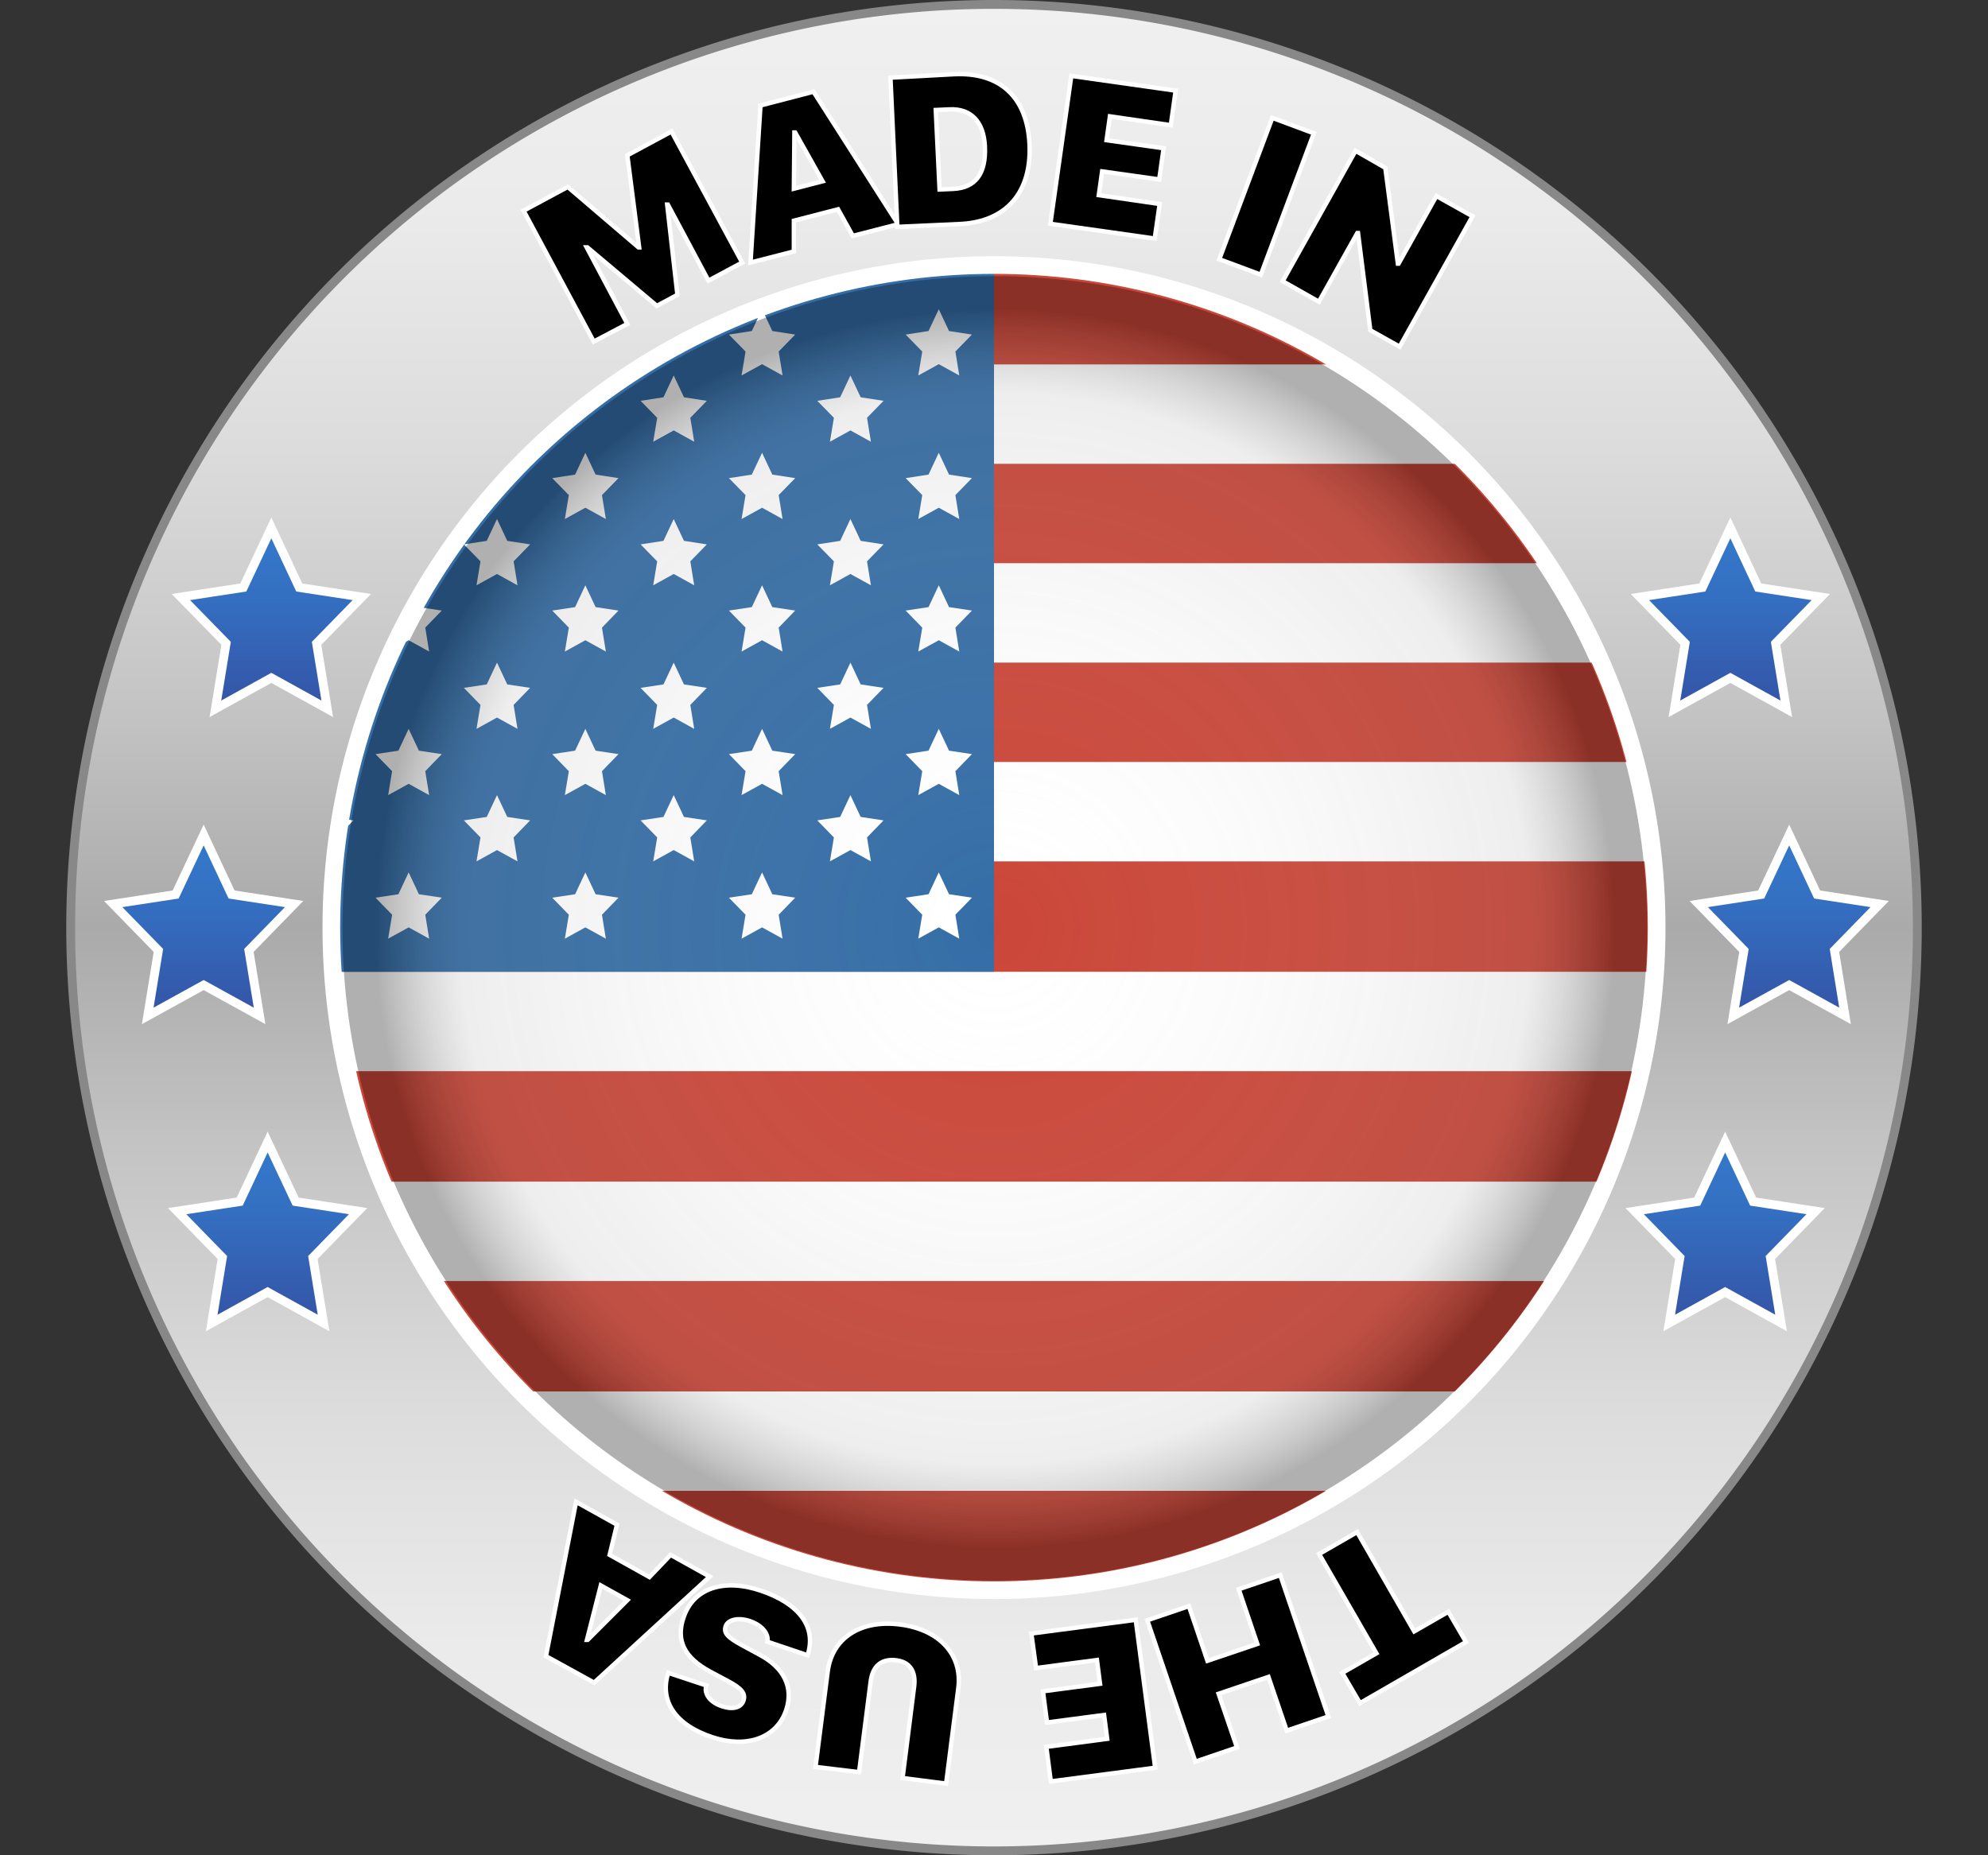 <svg xmlns="http://www.w3.org/2000/svg" xmlns:xlink="http://www.w3.org/1999/xlink" viewBox="0 0 225 210"><rect x="0" y="0" width="225" height="210" fill="#333333" stroke="none"/><defs><style>.a,.h,.i{fill:none;}.b{fill:url(#a);}.c{fill:#888;}.d{clip-path:url(#b);}.e{fill:#ca4638;}.f{fill:#fff;}.g{fill:#346da6;}.h,.i,.j,.k,.l,.m,.n,.o{stroke:#fff;stroke-miterlimit:10;}.h{stroke-width:2px;}.i{stroke-width:0.5px;}.j{fill:url(#c);}.k{fill:url(#d);}.l{fill:url(#e);}.m{fill:url(#f);}.n{fill:url(#g);}.o{fill:url(#h);}.p{opacity:0.31;isolation:isolate;fill:url(#i);}</style><linearGradient id="a" x1="105" y1="476.5" x2="105" y2="685.5" gradientTransform="translate(7.5 -476)" gradientUnits="userSpaceOnUse"><stop offset="0" stop-color="#f0f0f0"/><stop offset="0.11" stop-color="#ebebeb"/><stop offset="0.24" stop-color="#dcdcdc"/><stop offset="0.38" stop-color="#c4c4c4"/><stop offset="0.5" stop-color="#aaa"/><stop offset="0.62" stop-color="#c4c4c4"/><stop offset="0.76" stop-color="#dcdcdc"/><stop offset="0.89" stop-color="#ebebeb"/><stop offset="1" stop-color="#f0f0f0"/></linearGradient><clipPath id="b"><circle class="a" cx="112.5" cy="105" r="75"/></clipPath><linearGradient id="c" x1="23.05" y1="382.51" x2="23.05" y2="402.99" gradientTransform="translate(0 -288)" gradientUnits="userSpaceOnUse"><stop offset="0.01" stop-color="#3479cb"/><stop offset="0.36" stop-color="#3470c2"/><stop offset="0.93" stop-color="#3457a9"/><stop offset="1" stop-color="#3454a6"/></linearGradient><linearGradient id="d" x1="30.71" y1="347.75" x2="30.71" y2="368.23" xlink:href="#c"/><linearGradient id="e" x1="30.29" y1="417.27" x2="30.29" y2="437.75" xlink:href="#c"/><linearGradient id="f" x1="202.5" y1="382.51" x2="202.5" y2="402.99" xlink:href="#c"/><linearGradient id="g" x1="195.84" y1="347.75" x2="195.84" y2="368.23" xlink:href="#c"/><linearGradient id="h" x1="195.25" y1="417.27" x2="195.25" y2="437.75" xlink:href="#c"/><radialGradient id="i" cx="112.59" cy="393.09" r="73.83" gradientTransform="translate(0 -288)" gradientUnits="userSpaceOnUse"><stop offset="0" stop-color="#fff" stop-opacity="0"/><stop offset="0.82" stop-color="#888" stop-opacity="0.47"/><stop offset="0.95"/></radialGradient></defs><title>made-in-america</title><path class="b" d="M112.5,209.5A104.5,104.5,0,1,1,217,105,104.5,104.5,0,0,1,112.5,209.5Z"/><path class="c" d="M112.5,1A104,104,0,1,1,8.5,105,104,104,0,0,1,112.5,1m0-1a105,105,0,1,0,105,105A105,105,0,0,0,112.5,0Z"/><g class="d"><rect class="e" y="30" width="225" height="150"/><rect class="f" y="41.25" width="225" height="11.25"/><rect class="f" y="63.75" width="225" height="11.25"/><rect class="f" y="86.25" width="225" height="11.25"/><rect class="f" y="110" width="225" height="11.25"/><rect class="f" y="133.75" width="225" height="11.25"/><rect class="f" y="157.5" width="225" height="11.25"/><rect class="g" y="30" width="112.5" height="80"/><polygon class="f" points="6.25 41.22 3.93 42.5 4.38 39.79 2.5 37.87 5.09 37.47 6.25 35 7.41 37.47 10 37.87 8.13 39.79 8.57 42.5 6.25 41.22"/><polygon class="f" points="6.25 57.47 3.93 58.75 4.38 56.04 2.5 54.12 5.09 53.72 6.25 51.25 7.41 53.72 10 54.12 8.13 56.04 8.57 58.75 6.25 57.47"/><polygon class="f" points="6.25 72.47 3.93 73.75 4.38 71.04 2.5 69.11 5.09 68.72 6.25 66.25 7.41 68.72 10 69.11 8.13 71.04 8.57 73.75 6.25 72.47"/><polygon class="f" points="6.25 88.72 3.93 90 4.38 87.29 2.5 85.36 5.09 84.97 6.25 82.5 7.41 84.97 10 85.36 8.13 87.29 8.57 90 6.25 88.72"/><polygon class="f" points="6.25 104.97 3.93 106.25 4.38 103.54 2.5 101.61 5.09 101.22 6.25 98.75 7.41 101.22 10 101.61 8.13 103.54 8.57 106.25 6.25 104.97"/><polygon class="f" points="16.25 64.97 13.93 66.25 14.38 63.54 12.5 61.62 15.09 61.22 16.25 58.75 17.41 61.22 20 61.62 18.13 63.54 18.57 66.25 16.25 64.97"/><polygon class="f" points="16.25 81.22 13.93 82.5 14.38 79.79 12.5 77.86 15.09 77.47 16.25 75 17.41 77.47 20 77.86 18.13 79.79 18.57 82.5 16.25 81.22"/><polygon class="f" points="16.25 48.72 13.93 50 14.38 47.29 12.5 45.37 15.09 44.97 16.25 42.5 17.41 44.97 20 45.37 18.13 47.29 18.57 50 16.25 48.72"/><polygon class="f" points="16.25 96.22 13.93 97.5 14.38 94.79 12.5 92.86 15.09 92.47 16.25 90 17.41 92.47 20 92.86 18.13 94.79 18.57 97.5 16.25 96.22"/><polygon class="f" points="26.25 41.22 23.93 42.5 24.38 39.79 22.5 37.87 25.09 37.47 26.25 35 27.41 37.47 30 37.87 28.13 39.79 28.57 42.5 26.25 41.22"/><polygon class="f" points="26.25 57.47 23.93 58.75 24.38 56.04 22.5 54.12 25.09 53.72 26.25 51.25 27.41 53.72 30 54.12 28.13 56.04 28.57 58.75 26.25 57.47"/><polygon class="f" points="26.25 72.47 23.93 73.75 24.38 71.04 22.5 69.11 25.09 68.72 26.25 66.25 27.41 68.72 30 69.11 28.13 71.04 28.57 73.75 26.25 72.47"/><polygon class="f" points="26.25 88.72 23.93 90 24.38 87.29 22.5 85.36 25.09 84.97 26.25 82.5 27.41 84.97 30 85.36 28.13 87.29 28.57 90 26.25 88.72"/><polygon class="f" points="26.25 104.97 23.93 106.25 24.38 103.54 22.5 101.61 25.09 101.22 26.25 98.75 27.41 101.22 30 101.61 28.13 103.54 28.57 106.25 26.25 104.97"/><polygon class="f" points="36.25 64.97 33.93 66.25 34.38 63.54 32.5 61.62 35.09 61.22 36.25 58.75 37.41 61.22 40 61.62 38.13 63.54 38.57 66.25 36.25 64.97"/><polygon class="f" points="36.25 81.22 33.93 82.5 34.38 79.79 32.5 77.86 35.09 77.47 36.25 75 37.41 77.47 40 77.86 38.13 79.79 38.57 82.5 36.25 81.22"/><polygon class="f" points="36.25 48.72 33.93 50 34.38 47.29 32.5 45.37 35.09 44.97 36.25 42.5 37.41 44.97 40 45.37 38.13 47.29 38.57 50 36.25 48.72"/><polygon class="f" points="36.25 96.22 33.93 97.5 34.38 94.79 32.5 92.86 35.09 92.47 36.25 90 37.41 92.47 40 92.86 38.13 94.79 38.57 97.5 36.25 96.22"/><polygon class="f" points="46.25 41.22 43.93 42.5 44.38 39.79 42.5 37.87 45.09 37.47 46.25 35 47.41 37.47 50 37.87 48.13 39.79 48.57 42.5 46.25 41.22"/><polygon class="f" points="46.25 57.47 43.93 58.75 44.38 56.04 42.5 54.12 45.09 53.72 46.25 51.25 47.41 53.72 50 54.12 48.13 56.04 48.57 58.75 46.25 57.47"/><polygon class="f" points="46.25 72.47 43.93 73.75 44.38 71.04 42.5 69.11 45.09 68.72 46.25 66.25 47.41 68.72 50 69.11 48.13 71.04 48.57 73.75 46.25 72.47"/><polygon class="f" points="46.25 88.72 43.93 90 44.38 87.29 42.5 85.36 45.09 84.97 46.25 82.5 47.41 84.97 50 85.36 48.13 87.29 48.57 90 46.25 88.72"/><polygon class="f" points="46.25 104.97 43.93 106.25 44.38 103.54 42.5 101.61 45.09 101.22 46.25 98.75 47.41 101.22 50 101.61 48.13 103.54 48.57 106.25 46.25 104.97"/><polygon class="f" points="56.25 64.97 53.93 66.25 54.38 63.54 52.5 61.62 55.09 61.22 56.25 58.75 57.41 61.22 60 61.62 58.13 63.54 58.57 66.25 56.25 64.97"/><polygon class="f" points="56.25 81.22 53.93 82.5 54.38 79.79 52.5 77.86 55.09 77.47 56.25 75 57.41 77.47 60 77.86 58.13 79.79 58.57 82.5 56.25 81.22"/><polygon class="f" points="56.25 48.72 53.93 50 54.38 47.29 52.5 45.37 55.09 44.97 56.25 42.5 57.41 44.97 60 45.37 58.13 47.29 58.57 50 56.25 48.72"/><polygon class="f" points="56.25 96.22 53.93 97.5 54.38 94.79 52.5 92.86 55.09 92.47 56.25 90 57.41 92.47 60 92.86 58.13 94.79 58.57 97.5 56.25 96.22"/><polygon class="f" points="66.25 41.22 63.93 42.5 64.38 39.79 62.5 37.87 65.09 37.47 66.25 35 67.41 37.47 70 37.87 68.13 39.79 68.57 42.5 66.25 41.22"/><polygon class="f" points="66.25 57.47 63.93 58.75 64.38 56.04 62.5 54.12 65.09 53.72 66.25 51.25 67.41 53.72 70 54.12 68.13 56.04 68.57 58.75 66.25 57.47"/><polygon class="f" points="66.25 72.47 63.93 73.75 64.38 71.04 62.5 69.11 65.09 68.72 66.25 66.25 67.41 68.72 70 69.11 68.13 71.04 68.57 73.75 66.25 72.47"/><polygon class="f" points="66.25 88.72 63.93 90 64.38 87.29 62.5 85.36 65.09 84.97 66.25 82.5 67.41 84.97 70 85.36 68.13 87.29 68.57 90 66.25 88.72"/><polygon class="f" points="66.25 104.97 63.93 106.25 64.38 103.54 62.5 101.61 65.09 101.22 66.25 98.75 67.41 101.22 70 101.61 68.13 103.54 68.57 106.25 66.25 104.97"/><polygon class="f" points="76.25 64.97 73.93 66.25 74.38 63.54 72.5 61.62 75.09 61.22 76.25 58.75 77.41 61.22 80 61.62 78.13 63.54 78.57 66.25 76.25 64.97"/><polygon class="f" points="76.25 81.22 73.93 82.5 74.38 79.79 72.5 77.86 75.09 77.47 76.25 75 77.41 77.47 80 77.86 78.13 79.79 78.57 82.5 76.25 81.22"/><polygon class="f" points="76.25 48.72 73.93 50 74.38 47.29 72.5 45.37 75.09 44.97 76.25 42.5 77.41 44.97 80 45.37 78.13 47.29 78.57 50 76.25 48.72"/><polygon class="f" points="76.25 96.22 73.93 97.5 74.38 94.79 72.5 92.86 75.09 92.47 76.25 90 77.41 92.47 80 92.86 78.13 94.79 78.57 97.5 76.25 96.22"/><polygon class="f" points="86.25 41.22 83.93 42.5 84.38 39.79 82.5 37.87 85.09 37.47 86.25 35 87.41 37.47 90 37.87 88.13 39.79 88.57 42.5 86.25 41.22"/><polygon class="f" points="86.25 57.47 83.93 58.75 84.38 56.04 82.5 54.12 85.09 53.72 86.25 51.25 87.41 53.72 90 54.12 88.13 56.04 88.57 58.75 86.25 57.47"/><polygon class="f" points="86.25 72.47 83.93 73.75 84.38 71.04 82.5 69.11 85.09 68.72 86.25 66.25 87.41 68.72 90 69.11 88.13 71.04 88.57 73.75 86.25 72.47"/><polygon class="f" points="86.25 88.72 83.93 90 84.38 87.29 82.5 85.36 85.09 84.97 86.25 82.5 87.41 84.97 90 85.36 88.13 87.29 88.57 90 86.25 88.72"/><polygon class="f" points="86.25 104.97 83.93 106.25 84.38 103.54 82.5 101.61 85.09 101.22 86.25 98.75 87.41 101.22 90 101.61 88.13 103.54 88.57 106.25 86.25 104.97"/><polygon class="f" points="96.25 64.97 93.93 66.25 94.38 63.54 92.5 61.62 95.09 61.22 96.25 58.75 97.41 61.22 100 61.62 98.13 63.54 98.57 66.25 96.25 64.97"/><polygon class="f" points="96.25 81.22 93.93 82.5 94.38 79.79 92.5 77.86 95.09 77.47 96.25 75 97.41 77.47 100 77.86 98.13 79.79 98.57 82.5 96.25 81.22"/><polygon class="f" points="96.25 48.72 93.93 50 94.38 47.29 92.5 45.37 95.09 44.97 96.25 42.5 97.41 44.97 100 45.37 98.13 47.29 98.57 50 96.25 48.72"/><polygon class="f" points="96.25 96.22 93.93 97.5 94.38 94.79 92.5 92.86 95.09 92.47 96.25 90 97.41 92.47 100 92.86 98.13 94.79 98.57 97.5 96.25 96.22"/><polygon class="f" points="106.25 41.22 103.93 42.5 104.38 39.79 102.5 37.87 105.09 37.47 106.25 35 107.41 37.47 110 37.87 108.13 39.79 108.57 42.5 106.25 41.22"/><polygon class="f" points="106.25 57.47 103.93 58.75 104.38 56.04 102.5 54.12 105.09 53.72 106.25 51.25 107.41 53.72 110 54.12 108.13 56.04 108.57 58.75 106.25 57.47"/><polygon class="f" points="106.25 72.47 103.93 73.75 104.38 71.04 102.5 69.11 105.09 68.72 106.25 66.25 107.41 68.72 110 69.11 108.13 71.04 108.57 73.75 106.25 72.47"/><polygon class="f" points="106.25 88.72 103.93 90 104.38 87.29 102.5 85.36 105.09 84.97 106.25 82.5 107.41 84.97 110 85.36 108.13 87.29 108.57 90 106.25 88.72"/><polygon class="f" points="106.25 104.97 103.93 106.25 104.38 103.54 102.5 101.61 105.09 101.22 106.25 98.75 107.41 101.22 110 101.61 108.13 103.54 108.57 106.25 106.25 104.97"/></g><circle class="h" cx="112.5" cy="105" r="75"/><path d="M80.18,31.76l-4.59-8.6h-.08l1.16,10.21-2.33,1.25L66.48,28H66.4L71,36.66l-3.8,2L59.26,23.85l5-2.69,8,6.84h.08L71,17.58l5-2.69,8,14.83Z"/><path class="i" d="M80.18,31.76l-4.59-8.6h-.08l1.16,10.21-2.33,1.25L66.48,28H66.4L71,36.66l-3.8,2L59.26,23.85l5-2.69,8,6.84h.08L71,17.58l5-2.69,8,14.83Z"/><path d="M94.85,23.69l-5,1.29v3.48l-4.91,1.26,1.13-17.78,6-1.56,9.58,15L96.52,26.7Zm-5-2.33,3.25-.84L90,15h-.09Z"/><path class="i" d="M94.85,23.69l-5,1.29v3.48l-4.91,1.26,1.13-17.78,6-1.56,9.58,15L96.52,26.7Zm-5-2.33,3.25-.84L90,15h-.09Z"/><path d="M108,8.4c5.13-.24,8.27,2.54,8.52,7.95s-2.62,8.71-7.74,9l-7.22.33-.78-16.89Zm-1.66,13.05,1.56-.07c2.48-.12,3.71-1.69,3.57-4.8-.13-2.84-1.61-4.31-4-4.2l-1.56.07Z"/><path class="i" d="M108,8.4c5.13-.24,8.27,2.54,8.52,7.95s-2.62,8.71-7.74,9l-7.22.33-.78-16.89Zm-1.66,13.05,1.56-.07c2.48-.12,3.71-1.69,3.57-4.8-.13-2.84-1.61-4.31-4-4.2l-1.56.07Z"/><path d="M130.69,27l-11.81-1.67,2.37-16.74,11.81,1.67-.55,3.91-6.89-1-.38,2.7,6.46.91-.5,3.53-6.46-.91-.38,2.69,6.89,1Z"/><path class="i" d="M130.69,27l-11.81-1.67,2.37-16.74,11.81,1.67-.55,3.91-6.89-1-.38,2.7,6.46.91-.5,3.53-6.46-.91-.38,2.69,6.89,1Z"/><path d="M138,29.34l6-16,4.7,1.75-6,16Z"/><path class="i" d="M138,29.34l6-16,4.7,1.75-6,16Z"/><path d="M145.17,31.83l8.25-14.76L156.79,19l1.42,10.84h.08l4.28-7.65,4.09,2.29-8.25,14.76-3.32-1.86-1.39-11h-.08l-4.35,7.77Z"/><path class="i" d="M145.17,31.83l8.25-14.76L156.79,19l1.42,10.84h.08l4.28-7.65,4.09,2.29-8.25,14.76-3.32-1.86-1.39-11h-.08l-4.35,7.77Z"/><path d="M153.6,173.42l6.46,11.24,3.86-2.22,2,3.42-12,6.92-2-3.42,3.86-2.22L149.3,175.9Z"/><path class="i" d="M153.6,173.42l6.46,11.24,3.86-2.22,2,3.42-12,6.92-2-3.42,3.86-2.22L149.3,175.9Z"/><path d="M134.56,181.8l2.1,6.19,5.64-1.91-2.1-6.19,4.7-1.6,5.44,16-4.71,1.6-2.07-6.08-5.64,1.91L140,197.8l-4.71,1.6-5.44-16Z"/><path class="i" d="M134.56,181.8l2.1,6.19,5.64-1.91-2.1-6.19,4.7-1.6,5.44,16-4.71,1.6-2.07-6.08-5.64,1.91L140,197.8l-4.71,1.6-5.44-16Z"/><path d="M116.73,184.9l11.81-1.55,2.2,16.74-11.81,1.55-.51-3.91,6.89-.91-.35-2.7-6.46.85-.46-3.53,6.46-.85-.35-2.69-6.89.91Z"/><path class="i" d="M116.73,184.9l11.81-1.55,2.2,16.74-11.81,1.55-.51-3.91,6.89-.91-.35-2.7-6.46.85-.46-3.53,6.46-.85-.35-2.69-6.89.91Z"/><path d="M103.46,190.92c.23-1.77-.52-2.84-2.11-3s-2.59.65-2.81,2.42l-1.31,10.25L92.3,200l1.38-10.8c.49-3.82,3.77-5.89,8.19-5.32s7.08,3.39,6.59,7.21l-1.38,10.8-4.93-.63Z"/><path class="i" d="M103.46,190.92c.23-1.77-.52-2.84-2.11-3s-2.59.65-2.81,2.42l-1.31,10.25L92.3,200l1.38-10.8c.49-3.82,3.77-5.89,8.19-5.32s7.08,3.39,6.59,7.21l-1.38,10.8-4.93-.63Z"/><path d="M86.86,185.83c.17-1-.75-1.92-2-2.34s-2.47-.19-2.73.59.24,1.26,1.86,2.15l2,1.08c2.78,1.49,3.82,3.71,3,6.22-1.08,3.25-4.53,4.38-8.36,3.11-4.27-1.41-6-4.16-5-7.29l4.31,1.43c-.3,1,.5,1.93,1.76,2.35s2.18.16,2.45-.65-.27-1.39-1.7-2.16l-2.08-1.11c-2.93-1.58-3.9-3.54-3-6.14,1.09-3.28,4.53-4.46,8.8-3s6.28,4.08,5.23,7.29Z"/><path class="i" d="M86.86,185.83c.17-1-.75-1.92-2-2.34s-2.47-.19-2.73.59.24,1.26,1.86,2.15l2,1.08c2.78,1.49,3.82,3.71,3,6.22-1.08,3.25-4.53,4.38-8.36,3.11-4.27-1.41-6-4.16-5-7.29l4.31,1.43c-.3,1,.5,1.93,1.76,2.35s2.18.16,2.45-.65-.27-1.39-1.7-2.16l-2.08-1.11c-2.93-1.58-3.9-3.54-3-6.14,1.09-3.28,4.53-4.46,8.8-3s6.28,4.08,5.23,7.29Z"/><path d="M69,176l4.5,2.51L75.9,176l4.42,2.46-13.08,12-5.45-3L65.2,170l4.63,2.58Zm2,5.13-3-1.67-1.57,6.16h.08Z"/><path class="i" d="M69,176l4.5,2.51L75.9,176l4.42,2.46-13.08,12-5.45-3L65.2,170l4.63,2.58Zm2,5.13-3-1.67-1.57,6.16h.08Z"/><polygon class="j" points="23.05 111.5 16.72 114.99 17.93 107.58 12.81 102.33 19.88 101.25 23.05 94.51 26.21 101.25 33.29 102.33 28.17 107.58 29.38 114.99 23.05 111.5"/><polygon class="k" points="30.71 76.73 24.38 80.23 25.59 72.82 20.47 67.58 27.54 66.5 30.71 59.75 33.87 66.5 40.95 67.58 35.83 72.82 37.04 80.23 30.71 76.73"/><polygon class="l" points="30.29 146.25 23.96 149.75 25.17 142.34 20.05 137.09 27.13 136.01 30.29 129.27 33.46 136.01 40.53 137.09 35.41 142.34 36.62 149.75 30.29 146.25"/><polygon class="m" points="196.17 114.99 197.38 107.58 192.26 102.33 199.33 101.25 202.5 94.51 205.66 101.25 212.74 102.33 207.62 107.58 208.82 114.99 202.5 111.5 196.17 114.99"/><polygon class="n" points="189.51 80.23 190.72 72.82 185.6 67.58 192.67 66.5 195.84 59.75 199 66.5 206.08 67.58 200.96 72.82 202.17 80.23 195.84 76.73 189.51 80.23"/><polygon class="o" points="188.92 149.75 190.13 142.34 185.01 137.09 192.09 136.01 195.25 129.27 198.42 136.01 205.49 137.09 200.37 142.34 201.58 149.75 195.25 146.25 188.92 149.75"/><circle class="p" cx="112.59" cy="105.09" r="73.83"/></svg>